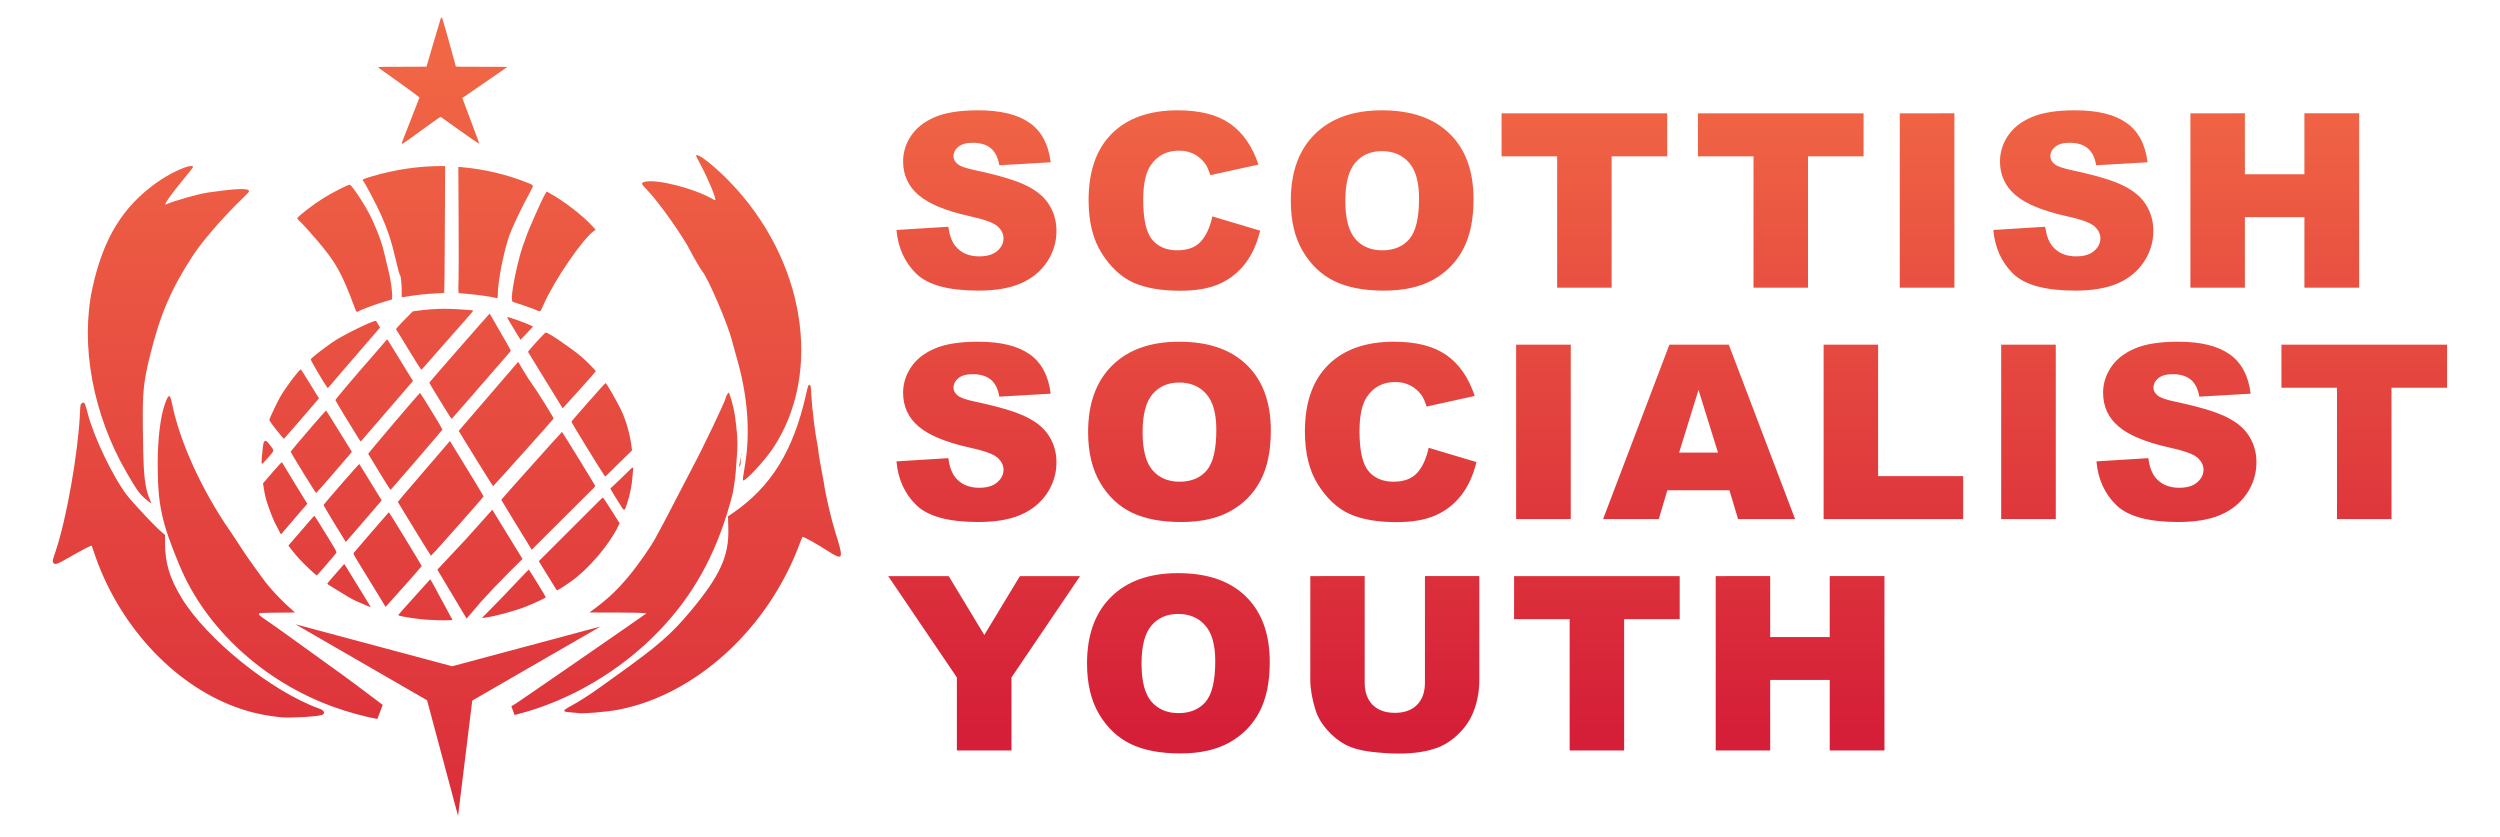 <?xml version="1.0" encoding="UTF-8" standalone="no"?> <svg xmlns:inkscape="http://www.inkscape.org/namespaces/inkscape" xmlns:sodipodi="http://sodipodi.sourceforge.net/DTD/sodipodi-0.dtd" xmlns:xlink="http://www.w3.org/1999/xlink" xmlns="http://www.w3.org/2000/svg" xmlns:svg="http://www.w3.org/2000/svg" version="1.1" id="svg10" width="260" height="87" viewBox="0 0 260 87" sodipodi:docname="website-logo-may23.svg" inkscape:version="1.1 (c68e22c387, 2021-05-23)" inkscape:export-filename="C:\Users\mlewi\Documents\SSY\Web Design\ssy-web-logo-nov22.png" inkscape:export-xdpi="150" inkscape:export-ydpi="150"><defs id="defs14"><linearGradient inkscape:collect="always" id="linearGradient890"><stop style="stop-color:#d51f38;stop-opacity:1;" offset="0" id="stop886"></stop><stop style="stop-color:#f16745;stop-opacity:1" offset="1" id="stop888"></stop></linearGradient><linearGradient inkscape:collect="always" xlink:href="#linearGradient890" id="linearGradient1652" x1="159.64" y1="71.089" x2="159.64" y2="3.568" gradientUnits="userSpaceOnUse" gradientTransform="translate(15.319,40.658)"></linearGradient><linearGradient inkscape:collect="always" xlink:href="#linearGradient890" id="linearGradient2108" x1="70.474" y1="128.913" x2="70.474" y2="27.973" gradientUnits="userSpaceOnUse"></linearGradient><linearGradient inkscape:collect="always" xlink:href="#linearGradient890" id="linearGradient881" gradientUnits="userSpaceOnUse" x1="70.474" y1="128.913" x2="70.474" y2="27.973"></linearGradient><linearGradient inkscape:collect="always" xlink:href="#linearGradient890" id="linearGradient883" gradientUnits="userSpaceOnUse" x1="70.474" y1="128.913" x2="70.474" y2="27.973"></linearGradient><linearGradient inkscape:collect="always" xlink:href="#linearGradient890" id="linearGradient885" gradientUnits="userSpaceOnUse" x1="70.474" y1="128.913" x2="70.474" y2="27.973"></linearGradient><linearGradient inkscape:collect="always" xlink:href="#linearGradient890" id="linearGradient887" gradientUnits="userSpaceOnUse" x1="70.474" y1="128.913" x2="70.474" y2="27.973"></linearGradient><linearGradient inkscape:collect="always" xlink:href="#linearGradient890" id="linearGradient889" gradientUnits="userSpaceOnUse" x1="70.474" y1="128.913" x2="70.474" y2="27.973"></linearGradient><linearGradient inkscape:collect="always" xlink:href="#linearGradient890" id="linearGradient891" gradientUnits="userSpaceOnUse" x1="70.474" y1="128.913" x2="70.474" y2="27.973"></linearGradient><linearGradient inkscape:collect="always" xlink:href="#linearGradient890" id="linearGradient893" gradientUnits="userSpaceOnUse" x1="70.474" y1="128.913" x2="70.474" y2="27.973"></linearGradient><linearGradient inkscape:collect="always" xlink:href="#linearGradient890" id="linearGradient895" gradientUnits="userSpaceOnUse" x1="70.474" y1="128.913" x2="70.474" y2="27.973"></linearGradient><linearGradient inkscape:collect="always" xlink:href="#linearGradient890" id="linearGradient897" gradientUnits="userSpaceOnUse" x1="70.474" y1="128.913" x2="70.474" y2="27.973"></linearGradient><linearGradient inkscape:collect="always" xlink:href="#linearGradient890" id="linearGradient899" gradientUnits="userSpaceOnUse" x1="70.474" y1="128.913" x2="70.474" y2="27.973"></linearGradient><linearGradient inkscape:collect="always" xlink:href="#linearGradient890" id="linearGradient901" gradientUnits="userSpaceOnUse" x1="70.474" y1="128.913" x2="70.474" y2="27.973"></linearGradient><linearGradient inkscape:collect="always" xlink:href="#linearGradient890" id="linearGradient1010" x1="319.847" y1="837.06" x2="319.847" y2="117.401" gradientUnits="userSpaceOnUse"></linearGradient><linearGradient inkscape:collect="always" xlink:href="#linearGradient890" id="linearGradient1111" gradientUnits="userSpaceOnUse" x1="319.847" y1="837.06" x2="319.847" y2="117.401"></linearGradient><linearGradient inkscape:collect="always" xlink:href="#linearGradient890" id="linearGradient1113" gradientUnits="userSpaceOnUse" x1="319.847" y1="837.06" x2="319.847" y2="117.401"></linearGradient><linearGradient inkscape:collect="always" xlink:href="#linearGradient890" id="linearGradient1115" gradientUnits="userSpaceOnUse" x1="319.847" y1="837.06" x2="319.847" y2="117.401"></linearGradient><linearGradient inkscape:collect="always" xlink:href="#linearGradient890" id="linearGradient1117" gradientUnits="userSpaceOnUse" x1="319.847" y1="837.06" x2="319.847" y2="117.401"></linearGradient></defs><g inkscape:groupmode="layer" id="layer2" inkscape:label="Background" transform="translate(-19.128,-35.945)"></g><g inkscape:groupmode="layer" inkscape:label="Image" id="g18" transform="translate(-19.128,-35.945)"><g id="g1245" transform="translate(197.189,-399.246)"></g></g><g inkscape:groupmode="layer" id="layer1" inkscape:label="Txt" transform="translate(-19.128,-35.945)"><path id="path857" style="font-style:normal;font-variant:normal;font-weight:900;font-stretch:normal;font-size:25.475px;line-height:0.95;font-family:Arial;-inkscape-font-specification:'Arial, Heavy';font-variant-ligatures:normal;font-variant-caps:normal;font-variant-numeric:normal;font-variant-east-asian:normal;text-align:start;letter-spacing:1.146px;word-spacing:0px;text-anchor:start;fill:url(#linearGradient1652);fill-opacity:1;stroke:none;stroke-width:1.061" d="m 120.843,47.418 c -1.91,0 -3.415,0.24 -4.516,0.719 -1.093,0.47 -1.914,1.12 -2.465,1.953 -0.542,0.825 -0.812,1.703 -0.812,2.635 0,1.418 0.534,2.585 1.602,3.5 1.059,0.915 2.831,1.649 5.316,2.201 1.518,0.33 2.485,0.682 2.902,1.053 0.417,0.371 0.625,0.792 0.625,1.262 0,0.495 -0.22,0.931 -0.662,1.311 -0.434,0.371 -1.056,0.557 -1.865,0.557 -1.084,0 -1.918,-0.368 -2.502,-1.102 -0.359,-0.454 -0.596,-1.113 -0.713,-1.979 l -5.391,0.334 c 0.158,1.831 0.838,3.34 2.039,4.527 1.201,1.187 3.359,1.781 6.479,1.781 1.776,0 3.248,-0.251 4.416,-0.754 1.168,-0.511 2.078,-1.259 2.729,-2.24 0.65,-0.981 0.975,-2.052 0.975,-3.215 0,-0.99 -0.246,-1.884 -0.738,-2.684 -0.484,-0.8 -1.262,-1.468 -2.338,-2.004 -1.067,-0.544 -2.839,-1.082 -5.316,-1.609 -1.001,-0.206 -1.635,-0.429 -1.902,-0.668 -0.275,-0.231 -0.412,-0.491 -0.412,-0.779 0,-0.396 0.166,-0.73 0.5,-1.002 0.334,-0.28 0.829,-0.42 1.488,-0.42 0.801,0 1.427,0.186 1.877,0.557 0.459,0.371 0.759,0.965 0.9,1.781 l 5.342,-0.309 c -0.234,-1.88 -0.967,-3.25 -2.201,-4.107 -1.226,-0.866 -3.012,-1.299 -5.355,-1.299 z m 20.768,0 c -2.952,0 -5.236,0.808 -6.854,2.424 -1.61,1.608 -2.416,3.915 -2.416,6.916 0,2.251 0.46,4.098 1.377,5.541 0.917,1.443 2.006,2.452 3.266,3.029 1.268,0.569 2.897,0.854 4.891,0.854 1.643,0 2.994,-0.235 4.053,-0.705 1.067,-0.47 1.961,-1.166 2.678,-2.09 0.717,-0.924 1.243,-2.074 1.576,-3.451 l -4.967,-1.484 c -0.25,1.146 -0.654,2.021 -1.213,2.623 -0.55,0.602 -1.369,0.902 -2.453,0.902 -1.118,0 -1.984,-0.371 -2.602,-1.113 -0.617,-0.75 -0.926,-2.131 -0.926,-4.143 0,-1.624 0.258,-2.818 0.775,-3.576 0.684,-1.022 1.669,-1.533 2.953,-1.533 0.567,0 1.08,0.115 1.539,0.346 0.459,0.231 0.845,0.561 1.162,0.99 0.192,0.256 0.376,0.66 0.551,1.213 l 5.004,-1.102 c -0.642,-1.913 -1.625,-3.33 -2.951,-4.254 -1.318,-0.924 -3.133,-1.387 -5.443,-1.387 z m 21.232,0 c -2.977,0 -5.301,0.825 -6.969,2.475 -1.668,1.649 -2.502,3.954 -2.502,6.914 0,2.119 0.421,3.883 1.264,5.293 0.842,1.41 1.94,2.442 3.291,3.094 1.359,0.651 3.072,0.977 5.141,0.977 2.035,0 3.732,-0.375 5.092,-1.125 1.368,-0.759 2.41,-1.816 3.127,-3.168 0.726,-1.361 1.088,-3.1 1.088,-5.219 0,-2.919 -0.825,-5.187 -2.477,-6.803 -1.651,-1.624 -4.002,-2.438 -7.055,-2.438 z m 72.076,0 c -1.91,0 -3.415,0.24 -4.516,0.719 -1.093,0.47 -1.914,1.12 -2.465,1.953 -0.542,0.825 -0.812,1.703 -0.812,2.635 0,1.418 0.534,2.585 1.602,3.5 1.059,0.915 2.831,1.649 5.316,2.201 1.518,0.33 2.485,0.682 2.902,1.053 0.417,0.371 0.625,0.792 0.625,1.262 0,0.495 -0.222,0.931 -0.664,1.311 -0.434,0.371 -1.054,0.557 -1.863,0.557 -1.084,0 -1.918,-0.368 -2.502,-1.102 -0.359,-0.454 -0.596,-1.113 -0.713,-1.979 l -5.393,0.334 c 0.158,1.831 0.838,3.34 2.039,4.527 1.201,1.187 3.361,1.781 6.48,1.781 1.776,0 3.248,-0.251 4.416,-0.754 1.168,-0.511 2.076,-1.259 2.727,-2.24 0.65,-0.981 0.977,-2.052 0.977,-3.215 0,-0.99 -0.246,-1.884 -0.738,-2.684 -0.484,-0.8 -1.264,-1.468 -2.34,-2.004 -1.067,-0.544 -2.839,-1.082 -5.316,-1.609 -1.001,-0.206 -1.634,-0.429 -1.9,-0.668 -0.275,-0.231 -0.414,-0.491 -0.414,-0.779 -1e-5,-0.396 0.168,-0.73 0.502,-1.002 0.334,-0.28 0.829,-0.42 1.488,-0.42 0.801,0 1.425,0.186 1.875,0.557 0.459,0.371 0.761,0.965 0.902,1.781 l 5.342,-0.309 c -0.234,-1.88 -0.969,-3.25 -2.203,-4.107 -1.226,-0.866 -3.01,-1.299 -5.354,-1.299 z m -59.627,0.311 v 4.477 h 5.779 v 13.656 h 5.666 v -13.656 h 5.779 v -4.477 z m 20.422,0 v 4.477 h 5.779 v 13.656 h 5.668 v -13.656 h 5.779 v -4.477 z m 20.99,0 v 18.133 h 5.68 V 47.728 Z m 30.225,0 v 18.133 h 5.666 v -7.336 h 6.191 v 7.336 h 5.693 V 47.728 h -5.693 v 6.344 h -6.191 v -6.344 z m -84.1,3.932 c 1.193,0 2.136,0.396 2.828,1.188 0.701,0.783 1.051,2.029 1.051,3.736 0,2.028 -0.335,3.433 -1.002,4.217 -0.667,0.783 -1.609,1.176 -2.826,1.176 -1.184,0 -2.122,-0.399 -2.814,-1.199 -0.684,-0.8 -1.025,-2.115 -1.025,-3.945 0,-1.847 0.345,-3.171 1.037,-3.971 0.692,-0.8 1.609,-1.201 2.752,-1.201 z M 120.843,71.482 c -1.91,0 -3.415,0.24 -4.516,0.719 -1.093,0.47 -1.914,1.12 -2.465,1.953 -0.542,0.825 -0.812,1.703 -0.812,2.635 0,1.418 0.534,2.585 1.602,3.5 1.059,0.915 2.831,1.651 5.316,2.203 1.518,0.33 2.485,0.68 2.902,1.051 0.417,0.371 0.625,0.792 0.625,1.262 0,0.495 -0.22,0.931 -0.662,1.311 -0.434,0.371 -1.056,0.557 -1.865,0.557 -1.084,0 -1.918,-0.366 -2.502,-1.1 -0.359,-0.454 -0.596,-1.115 -0.713,-1.98 l -5.391,0.334 c 0.158,1.831 0.838,3.34 2.039,4.527 1.201,1.187 3.359,1.781 6.479,1.781 1.776,0 3.248,-0.251 4.416,-0.754 1.168,-0.511 2.078,-1.259 2.729,-2.24 0.65,-0.981 0.975,-2.052 0.975,-3.215 0,-0.99 -0.246,-1.884 -0.738,-2.684 -0.484,-0.8 -1.262,-1.468 -2.338,-2.004 -1.067,-0.544 -2.839,-1.08 -5.316,-1.607 -1.001,-0.206 -1.635,-0.429 -1.902,-0.668 -0.275,-0.231 -0.412,-0.491 -0.412,-0.779 0,-0.396 0.166,-0.73 0.5,-1.002 0.334,-0.28 0.829,-0.422 1.488,-0.422 0.801,0 1.427,0.186 1.877,0.557 0.459,0.371 0.759,0.965 0.9,1.781 l 5.342,-0.309 c -0.234,-1.88 -0.967,-3.25 -2.201,-4.107 -1.226,-0.866 -3.012,-1.299 -5.355,-1.299 z m 20.918,0 c -2.977,0 -5.299,0.825 -6.967,2.475 -1.668,1.649 -2.502,3.954 -2.502,6.914 0,2.119 0.421,3.885 1.264,5.295 0.842,1.41 1.938,2.44 3.289,3.092 1.359,0.651 3.074,0.977 5.143,0.977 2.035,0 3.73,-0.375 5.09,-1.125 1.368,-0.759 2.412,-1.814 3.129,-3.166 0.726,-1.361 1.088,-3.102 1.088,-5.221 0,-2.919 -0.825,-5.187 -2.477,-6.803 -1.651,-1.624 -4.004,-2.438 -7.057,-2.438 z m 22.346,0 c -2.952,0 -5.238,0.81 -6.855,2.426 -1.61,1.608 -2.414,3.913 -2.414,6.914 0,2.251 0.458,4.098 1.375,5.541 0.917,1.443 2.006,2.452 3.266,3.029 1.268,0.569 2.897,0.854 4.891,0.854 1.643,0 2.994,-0.235 4.053,-0.705 1.067,-0.47 1.961,-1.166 2.678,-2.09 0.717,-0.924 1.243,-2.074 1.576,-3.451 l -4.967,-1.484 c -0.25,1.146 -0.654,2.021 -1.213,2.623 -0.55,0.602 -1.367,0.902 -2.451,0.902 -1.118,1e-6 -1.986,-0.371 -2.604,-1.113 -0.617,-0.75 -0.926,-2.131 -0.926,-4.143 0,-1.624 0.26,-2.816 0.777,-3.574 0.684,-1.022 1.667,-1.535 2.951,-1.535 0.567,0 1.08,0.117 1.539,0.348 0.459,0.231 0.847,0.559 1.164,0.988 0.192,0.256 0.374,0.66 0.549,1.213 l 5.004,-1.102 c -0.642,-1.913 -1.625,-3.33 -2.951,-4.254 -1.318,-0.924 -3.131,-1.387 -5.441,-1.387 z m 81.535,0 c -1.91,0 -3.415,0.24 -4.516,0.719 -1.093,0.47 -1.914,1.12 -2.465,1.953 -0.542,0.825 -0.812,1.703 -0.812,2.635 0,1.418 0.532,2.585 1.6,3.5 1.059,0.915 2.831,1.651 5.316,2.203 1.518,0.33 2.485,0.68 2.902,1.051 0.417,0.371 0.627,0.792 0.627,1.262 0,0.495 -0.222,0.931 -0.664,1.311 -0.434,0.371 -1.054,0.557 -1.863,0.557 -1.084,0 -1.918,-0.366 -2.502,-1.1 -0.359,-0.454 -0.596,-1.115 -0.713,-1.98 l -5.393,0.334 c 0.158,1.831 0.838,3.34 2.039,4.527 1.201,1.187 3.361,1.781 6.48,1.781 1.776,0 3.248,-0.251 4.416,-0.754 1.168,-0.511 2.076,-1.259 2.727,-2.24 0.651,-0.981 0.977,-2.052 0.977,-3.215 0,-0.99 -0.246,-1.884 -0.738,-2.684 -0.484,-0.8 -1.264,-1.468 -2.34,-2.004 -1.067,-0.544 -2.839,-1.08 -5.316,-1.607 -1.001,-0.206 -1.634,-0.429 -1.9,-0.668 -0.275,-0.231 -0.414,-0.491 -0.414,-0.779 0,-0.396 0.166,-0.73 0.5,-1.002 0.334,-0.28 0.831,-0.422 1.49,-0.422 0.801,0 1.425,0.186 1.875,0.557 0.459,0.371 0.761,0.965 0.902,1.781 l 5.34,-0.309 c -0.234,-1.88 -0.967,-3.25 -2.201,-4.107 -1.226,-0.866 -3.01,-1.299 -5.354,-1.299 z m -68.836,0.311 v 18.133 h 5.68 V 71.793 Z m 15.939,0 -6.895,18.133 h 5.793 l 0.889,-2.994 h 6.455 l 0.9,2.994 h 5.93 l -6.893,-18.133 z m 16.039,0 v 18.133 h 14.512 v -4.465 h -8.846 V 71.793 Z m 18.467,0 v 18.133 h 5.678 V 71.793 Z m 29.146,0 v 4.477 h 5.779 v 13.656 h 5.668 v -13.656 h 5.779 v -4.477 z m -114.648,3.934 c 1.193,0 2.134,0.396 2.826,1.188 0.701,0.783 1.051,2.027 1.051,3.734 0,2.028 -0.333,3.435 -1,4.219 -0.667,0.783 -1.609,1.174 -2.826,1.174 -1.184,0 -2.124,-0.399 -2.816,-1.199 -0.684,-0.8 -1.025,-2.115 -1.025,-3.945 0,-1.847 0.347,-3.171 1.039,-3.971 0.692,-0.8 1.609,-1.199 2.752,-1.199 z m 54.023,0.766 2.025,6.52 h -4.041 z m -54.123,19.057 c -2.977,0 -5.301,0.823 -6.969,2.473 -1.668,1.649 -2.502,3.954 -2.502,6.914 -1e-5,2.119 0.421,3.885 1.264,5.295 0.842,1.41 1.94,2.44 3.291,3.092 1.359,0.651 3.072,0.977 5.141,0.977 2.035,0 3.732,-0.375 5.092,-1.125 1.368,-0.759 2.41,-1.814 3.127,-3.166 0.726,-1.361 1.088,-3.102 1.088,-5.221 0,-2.919 -0.825,-5.187 -2.477,-6.803 -1.651,-1.624 -4.002,-2.436 -7.055,-2.436 z m -30.15,0.309 7.143,10.539 v 7.594 h 5.68 v -7.594 l 7.131,-10.539 h -6.256 l -3.703,6.123 -3.703,-6.123 z m 43.9,0 v 10.811 c 0,0.891 0.175,1.912 0.525,3.066 0.217,0.717 0.617,1.416 1.201,2.092 0.592,0.676 1.242,1.199 1.951,1.57 0.709,0.363 1.588,0.607 2.639,0.73 1.059,0.124 2.035,0.186 2.928,0.186 1.543,0 2.864,-0.203 3.965,-0.607 0.792,-0.289 1.548,-0.787 2.266,-1.496 0.726,-0.717 1.254,-1.55 1.588,-2.498 0.342,-0.957 0.514,-1.971 0.514,-3.043 V 95.857 h -5.654 v 11.07 c 0,1.006 -0.279,1.785 -0.838,2.338 -0.55,0.544 -1.315,0.816 -2.291,0.816 -0.984,0 -1.754,-0.278 -2.312,-0.83 -0.55,-0.561 -0.826,-1.335 -0.826,-2.324 V 95.857 Z m 21.193,0 v 4.477 h 5.779 v 13.656 h 5.666 v -13.656 h 5.779 v -4.477 z m 20.969,0 v 18.133 h 5.666 v -7.334 h 6.191 v 7.334 h 5.693 V 95.857 h -5.693 v 6.346 h -6.191 v -6.346 z m -55.926,3.934 c 1.193,0 2.136,0.396 2.828,1.188 0.701,0.783 1.051,2.027 1.051,3.734 0,2.029 -0.335,3.435 -1.002,4.219 -0.667,0.783 -1.609,1.174 -2.826,1.174 -1.184,0 -2.122,-0.399 -2.814,-1.199 -0.684,-0.8 -1.025,-2.115 -1.025,-3.945 0,-1.847 0.345,-3.171 1.037,-3.971 0.692,-0.8 1.609,-1.199 2.752,-1.199 z"></path><g id="layer4-4" inkscape:label="Thistle head" style="font-style:normal;font-weight:normal;font-size:25.475px;line-height:0;font-family:sans-serif;text-align:end;letter-spacing:0px;word-spacing:0px;text-anchor:end;display:inline;fill:#a02c2c;fill-opacity:1;stroke:none;stroke-width:1.061" transform="matrix(3.78,0,0,3.78,569.795,-671.148)"></g><g id="layer9" inkscape:label="People background" transform="matrix(3.78,0,0,3.78,569.795,-671.148)" style="font-style:normal;font-weight:normal;font-size:25.475px;line-height:0;font-family:sans-serif;text-align:end;letter-spacing:0px;word-spacing:0px;text-anchor:end;fill:#a02c2c;fill-opacity:1;stroke:none;stroke-width:1.061"></g><g id="layer2-1" inkscape:label="Thistle leaves" transform="matrix(3.78,0,0,3.78,569.795,-671.148)" style="font-style:normal;font-weight:normal;font-size:25.475px;line-height:0;font-family:sans-serif;text-align:end;letter-spacing:0px;word-spacing:0px;text-anchor:end;fill:#a02c2c;fill-opacity:1;stroke:none;stroke-width:1.061"></g><g id="layer6" inkscape:label="People" style="font-style:normal;font-weight:normal;font-size:25.475px;line-height:0;font-family:sans-serif;text-align:end;letter-spacing:0px;word-spacing:0px;text-anchor:end;display:inline;fill:#a02c2c;fill-opacity:1;stroke:none;stroke-width:1.061" transform="matrix(3.78,0,0,3.78,569.795,-671.148)"></g><g id="layer3-8" inkscape:label="Thistle crest" transform="matrix(3.78,0,0,3.78,569.795,-671.148)" style="font-style:normal;font-weight:normal;font-size:25.475px;line-height:0;font-family:sans-serif;text-align:end;letter-spacing:0px;word-spacing:0px;text-anchor:end;fill:#a02c2c;fill-opacity:1;stroke:none;stroke-width:1.061"></g><g id="layer5" inkscape:label="Thistle" style="font-style:normal;font-weight:normal;font-size:25.475px;line-height:0;font-family:sans-serif;text-align:end;letter-spacing:0px;word-spacing:0px;text-anchor:end;display:inline;fill:url(#linearGradient2108);fill-opacity:1;stroke:none;stroke-width:1.061" transform="matrix(0.645,0,0,0.645,14.605,-65.948)"><path id="path24-0" style="fill:url(#linearGradient881);fill-opacity:1;stroke:none;stroke-width:3.916;stroke-linecap:butt;stroke-miterlimit:4;stroke-dasharray:none;stroke-opacity:1;paint-order:markers stroke fill" d="m 78.255,48.68 c -1.764,0.005 -3.605,0.129 -5.659,0.38 l -0.757,0.092 -0.513,0.474 c -0.282,0.261 -0.85,0.777 -1.262,1.147 -0.412,0.37 -0.947,0.883 -1.189,1.141 l -0.44,0.468 1.155,1.696 c 0.635,0.932 1.42,2.095 1.744,2.584 0.324,0.489 0.947,1.399 1.385,2.023 0.438,0.624 0.82,1.135 0.848,1.135 0.054,0 0.233,-0.183 4.706,-4.798 1.503,-1.55 3.431,-3.527 4.287,-4.394 0.855,-0.867 1.534,-1.597 1.507,-1.624 -0.07,-0.07 -1.757,-0.19 -4.069,-0.289 -0.575,-0.025 -1.155,-0.037 -1.743,-0.035 z m 9.106,0.895 C 87.246,49.627 75.214,62.065 75.179,62.167 c -0.014,0.04 0.474,0.806 1.085,1.703 0.61,0.896 1.619,2.38 2.242,3.296 0.623,0.916 1.16,1.655 1.194,1.641 0.034,-0.014 1.635,-1.672 3.558,-3.686 1.923,-2.013 4.599,-4.797 5.946,-6.185 1.347,-1.388 2.45,-2.549 2.45,-2.578 1.85e-4,-0.089 -1.039,-1.76 -2.488,-3.999 -0.753,-1.165 -1.458,-2.272 -1.566,-2.461 -0.108,-0.189 -0.216,-0.334 -0.241,-0.322 z m 3.53,0.651 0.231,0.4 c 0.127,0.22 0.739,1.148 1.36,2.062 l 1.129,1.662 1.063,-1.001 c 0.585,-0.551 1.154,-1.1 1.266,-1.22 L 96.142,51.912 95.813,51.774 c -1.317,-0.553 -4.352,-1.548 -4.723,-1.548 z m -26.512,0.661 c -0.596,-0.084 -6.698,2.616 -8.739,3.886 -1.831,1.139 -4.149,2.771 -4.437,3.123 -0.086,0.106 2.631,4.296 3.365,5.189 0.072,0.088 0.146,0.053 0.359,-0.168 0.147,-0.153 1.469,-1.547 2.937,-3.097 2.414,-2.55 3.393,-3.576 6.418,-6.732 l 0.942,-0.983 -0.387,-0.581 c -0.212,-0.32 -0.401,-0.598 -0.418,-0.619 -0.007,-0.009 -0.021,-0.014 -0.04,-0.017 z m 34.36,2.13 c -0.019,-0.002 -0.035,-0.002 -0.047,0.001 -0.215,0.052 -3.611,3.417 -3.564,3.532 0.025,0.062 1.055,1.59 2.29,3.395 1.234,1.805 2.801,4.103 3.48,5.107 l 1.235,1.825 3.345,-3.342 c 1.84,-1.838 3.345,-3.386 3.345,-3.439 0,-0.147 -2.125,-2.081 -2.994,-2.726 -2.374,-1.761 -6.488,-4.28 -7.089,-4.352 z m -32.077,1.247 c -0.033,0 -0.451,0.426 -0.93,0.947 -0.479,0.521 -1.555,1.648 -2.391,2.504 -3.043,3.117 -7.154,7.515 -7.149,7.648 0.005,0.111 3.29,5.02 4.724,7.057 0.203,0.289 0.382,0.526 0.397,0.526 0.025,0 8.872,-9.272 10.043,-10.526 l 0.518,-0.554 -1.059,-1.549 C 70.233,59.465 69.074,57.754 68.239,56.516 67.404,55.278 66.694,54.265 66.661,54.265 Z m 26.482,4.11 -0.438,0.449 c -0.241,0.247 -2.74,2.872 -5.554,5.834 -2.813,2.962 -5.323,5.6 -5.576,5.862 l -0.461,0.476 3.44,5.059 c 1.892,2.782 3.478,5.048 3.524,5.036 0.096,-0.026 12.188,-12.241 12.228,-12.353 0.045,-0.125 -3.545,-5.323 -4.265,-6.175 -0.377,-0.445 -1.183,-1.57 -1.792,-2.499 z m -43.937,1.392 c -0.36,0.048 -2.772,2.92 -4.068,4.861 -0.568,0.851 -2.289,4.126 -2.289,4.357 0,0.173 0.842,1.203 2.258,2.763 0.347,0.382 0.655,0.695 0.685,0.695 0.045,0 4.207,-4.34 6.513,-6.791 l 0.57,-0.606 -1.778,-2.611 c -0.978,-1.436 -1.816,-2.635 -1.863,-2.663 -0.007,-0.004 -0.016,-0.006 -0.028,-0.004 z m 61.584,2.493 c -0.119,0 -6.892,6.938 -6.892,7.06 0,0.074 1.514,2.36 3.364,5.079 1.85,2.719 3.399,4.943 3.443,4.943 0.044,0 0.311,-0.218 0.594,-0.484 0.283,-0.266 0.908,-0.825 1.389,-1.241 1.341,-1.161 2.436,-2.125 2.969,-2.616 l 0.483,-0.445 -0.05,-0.405 c -0.297,-2.42 -1.159,-5.17 -2.235,-7.137 -1.039,-1.899 -2.881,-4.755 -3.066,-4.755 z M 73.305,64.051 c -0.221,0.085 -10.517,11.035 -10.476,11.142 0.027,0.072 1.039,1.583 2.247,3.359 1.209,1.776 2.222,3.23 2.251,3.23 0.063,0 10.473,-10.922 10.513,-11.031 0.032,-0.087 -4.464,-6.728 -4.536,-6.7 z m -18.999,3.216 c -0.102,0 -7.165,7.427 -7.165,7.534 0,0.052 1.145,1.777 2.544,3.833 1.399,2.056 2.582,3.727 2.63,3.711 0.09,-0.029 6.164,-6.347 6.821,-7.096 l 0.38,-0.433 -2.572,-3.775 c -1.415,-2.076 -2.601,-3.775 -2.637,-3.775 z m 47.69,3.914 c -0.073,-0.001 -12.275,12.334 -12.275,12.409 0,0.033 0.997,1.524 2.215,3.313 1.218,1.789 2.603,3.828 3.078,4.532 l 0.864,1.278 5.863,-5.284 c 3.224,-2.907 6.115,-5.508 6.425,-5.781 0.309,-0.273 0.555,-0.54 0.547,-0.594 -0.021,-0.13 -6.648,-9.871 -6.716,-9.872 z m -59.938,1.628 c -0.269,-0.015 -0.41,0.361 -0.519,1.121 -0.177,1.243 -0.298,2.733 -0.243,2.985 0.047,0.213 0.105,0.167 1.222,-0.961 1.314,-1.328 1.305,-1.307 0.825,-1.926 -0.619,-0.8 -1.017,-1.204 -1.286,-1.219 z m 37.28,0.028 -0.462,0.497 c -0.254,0.273 -2.623,2.765 -5.264,5.537 -2.641,2.772 -4.802,5.065 -4.802,5.095 0,0.03 1.496,2.258 3.324,4.95 1.828,2.692 3.349,4.896 3.38,4.897 0.043,0.002 1.367,-1.325 2.951,-2.926 0.487,-1.63 0.848,-2.825 0.882,-2.9 0.241,-0.522 0.372,-0.534 0.693,-0.066 0.026,0.037 0.153,0.447 0.33,1.035 2.814,-2.866 5.773,-5.917 5.77,-5.988 -0.003,-0.079 -1.534,-2.391 -3.403,-5.138 z m -34.003,3.897 c -0.084,0 -2.187,2.145 -3.522,3.592 l -0.247,0.268 0.139,0.784 c 0.268,1.512 0.446,2.143 1.013,3.603 0.602,1.547 1.089,2.582 1.643,3.487 0.183,0.298 0.429,0.734 0.548,0.968 0.255,0.503 0.296,0.513 0.606,0.142 0.131,-0.156 1.31,-1.405 2.621,-2.775 l 2.383,-2.491 -2.488,-3.654 c -1.368,-2.01 -2.511,-3.715 -2.539,-3.789 -0.028,-0.074 -0.099,-0.134 -0.157,-0.134 z m 15.694,0.311 c -0.06,-0.065 -7.129,7.276 -7.215,7.491 -0.022,0.056 0.976,1.598 2.218,3.428 l 2.259,3.326 0.519,-0.525 c 0.286,-0.288 1.921,-1.998 3.634,-3.799 L 65.558,83.69 64.861,82.673 c -0.383,-0.559 -1.389,-2.039 -2.234,-3.289 -0.845,-1.25 -1.565,-2.303 -1.599,-2.34 z m 55.252,0.634 c -0.097,0.01 -0.281,0.158 -0.599,0.45 -0.837,0.766 -3.32,2.925 -3.624,3.15 -0.156,0.116 -0.286,0.24 -0.287,0.277 -0.002,0.064 1.717,2.591 2.372,3.488 0.439,0.6 0.55,0.519 0.99,-0.719 0.662,-1.865 0.992,-3.384 1.136,-5.234 0.027,-0.347 0.068,-0.811 0.091,-1.031 0.028,-0.262 0.018,-0.391 -0.079,-0.381 z m -6.015,5.493 c -0.052,0 -0.427,0.306 -0.832,0.68 -0.405,0.374 -3.085,2.794 -5.955,5.378 -2.869,2.584 -5.432,4.895 -5.694,5.136 l -0.477,0.439 1.758,2.587 c 0.967,1.423 1.799,2.637 1.85,2.698 0.101,0.122 0.961,-0.346 2.9,-1.579 3.468,-2.205 7.658,-6.63 9.505,-10.038 l 0.319,-0.589 -1.64,-2.356 c -0.902,-1.296 -1.682,-2.356 -1.735,-2.356 z m -22.354,2.227 -5.362,5.408 c -0.494,0.498 -0.813,0.825 -1.268,1.285 0.876,3.055 2.064,7.284 3.176,11.304 0.328,-0.329 0.649,-0.651 1.14,-1.147 1.581,-1.599 3.689,-3.604 5.491,-5.225 l 2.925,-2.63 -1.016,-1.487 c -0.559,-0.818 -1.932,-2.842 -3.051,-4.497 z m -20.92,0.466 c -0.033,0 -6.789,7.076 -7.079,7.414 -0.141,0.164 -0.089,0.253 1.74,2.942 1.037,1.525 2.517,3.71 3.288,4.856 l 1.401,2.084 3.632,-3.672 c 1.998,-2.019 3.643,-3.72 3.657,-3.779 0.028,-0.115 -6.535,-9.844 -6.64,-9.844 z m -15.044,0.631 c -0.032,0 -0.657,0.634 -1.389,1.409 -0.732,0.775 -1.697,1.788 -2.145,2.251 -0.448,0.463 -1.018,1.057 -1.267,1.32 l -0.453,0.479 0.623,0.735 c 0.988,1.165 2.198,2.345 3.682,3.595 0.757,0.637 1.404,1.147 1.438,1.133 0.106,-0.044 3.829,-3.945 3.948,-4.137 0.105,-0.17 -0.044,-0.413 -2.133,-3.484 -1.235,-1.816 -2.272,-3.302 -2.304,-3.302 z m 6.071,8.837 c -0.019,-0.023 -0.247,0.185 -0.507,0.463 -0.26,0.277 -1.034,1.077 -1.719,1.777 -0.685,0.7 -1.246,1.307 -1.246,1.35 0,0.067 0.969,0.617 4.039,2.292 0.986,0.538 1.702,0.858 3.029,1.355 0.625,0.234 1.212,0.46 1.304,0.501 0.19,0.085 0.379,0.108 0.379,0.045 0,-0.034 -5.157,-7.636 -5.279,-7.783 z m 37.262,1.009 c -0.033,0 -0.759,0.672 -1.612,1.493 -2.33,2.242 -4.52,4.304 -5.928,5.583 -0.693,0.629 -1.411,1.285 -1.596,1.457 l -0.336,0.314 0.505,-0.055 c 2.039,-0.22 6.121,-1.216 8.499,-2.074 1.802,-0.65 3.913,-1.554 3.913,-1.677 0,-0.1 -3.376,-5.042 -3.444,-5.042 z m -19.922,1.777 -3.222,3.225 c -1.772,1.774 -3.227,3.256 -3.232,3.294 -0.031,0.194 2.471,0.567 5.263,0.833 0.577,-1.977 1.184,-4.054 1.865,-6.367 -0.078,-0.115 -0.2,-0.302 -0.255,-0.381 z"></path><path style="fill:url(#linearGradient883);fill-opacity:1;stroke:none;stroke-width:2.381;stroke-linecap:butt;stroke-miterlimit:4;stroke-dasharray:none;stroke-opacity:1;paint-order:markers stroke fill" d="m 62.944,47.918 c -2.048,-7.123 -2.853,-9.003 -5.769,-13.469 -0.982,-1.503 -2.167,-3.19 -2.671,-3.799 -0.179,-0.217 -0.326,-0.45 -0.326,-0.518 0,-0.31 2.315,-2.639 3.94,-3.964 1.252,-1.02 3.714,-2.657 3.994,-2.655 0.331,0.002 2.566,4.467 3.345,6.682 1.077,3.063 1.605,4.994 2.003,7.318 0.136,0.796 0.36,2.021 0.499,2.724 0.47,2.387 0.759,5.724 0.509,5.88 -0.065,0.04 -0.52,0.213 -1.011,0.384 -1.029,0.358 -3.204,1.378 -3.772,1.769 -0.523,0.36 -0.537,0.354 -0.739,-0.351 z m 27.62,0.352 c -0.347,-0.227 -1.032,-0.557 -2.511,-1.208 -0.164,-0.072 -0.508,-0.214 -0.765,-0.315 -0.584,-0.23 -0.594,-0.246 -0.594,-1.021 -0.001,-2.031 1.178,-8.848 1.907,-11.022 0.063,-0.187 0.162,-0.551 0.22,-0.809 0.254,-1.121 2.368,-7.345 2.857,-8.412 l 0.286,-0.624 0.279,0.194 c 2.258,1.57 5.322,4.639 6.792,6.803 l 0.358,0.528 -0.213,0.181 c -1.673,1.428 -6.073,9.755 -7.689,14.554 -0.478,1.419 -0.492,1.437 -0.928,1.152 z m -6.507,-2.553 c -0.44,-0.176 -2.745,-0.59 -4.06,-0.73 l -1.375,-0.146 -0.03,-0.662 c -0.017,-0.364 -0.007,-1.209 0.022,-1.877 0.029,-0.668 0.033,-5.958 0.009,-11.756 l -0.043,-10.541 0.502,0.056 c 3.319,0.37 6.683,1.389 9.764,2.957 1.211,0.616 1.178,0.548 0.758,1.577 -0.186,0.457 -0.628,1.539 -0.981,2.405 -0.763,1.87 -1.928,5.127 -2.273,6.354 -0.847,3.016 -1.788,9.13 -1.788,11.617 0,0.914 -0.018,0.941 -0.507,0.746 z M 70,45.407 c -0.005,-0.129 -0.006,-0.636 -0.004,-1.128 0.007,-1.117 -0.125,-2.792 -0.23,-2.923 -0.109,-0.136 -0.279,-0.935 -0.736,-3.46 -0.614,-3.391 -1.127,-5.403 -2.148,-8.422 -0.661,-1.954 -2.497,-6.453 -2.775,-6.801 -0.135,-0.169 0.064,-0.286 1.3,-0.77 3.378,-1.322 7.077,-2.051 10.41,-2.051 h 0.761 l -0.041,12.432 c -0.023,6.838 -0.063,12.454 -0.09,12.48 -0.027,0.027 -0.557,0.081 -1.179,0.122 -1.49,0.096 -2.935,0.287 -4.131,0.546 -1.192,0.258 -1.126,0.259 -1.137,-0.024 z" id="path103-8" sodipodi:nodetypes="csssscssscsscsccccsscsscssscscccccsssscsccccscsscscsccscc"></path><path style="fill:url(#linearGradient885);fill-opacity:1;stroke:none;stroke-width:2.487;stroke-linecap:butt;stroke-miterlimit:4;stroke-dasharray:none;stroke-opacity:1;paint-order:markers stroke fill" d="m 22.192,77.949 c -0.076,-2.36e-4 -0.16,0.047 -0.26,0.128 -0.186,0.15 -0.2,0.24 -0.263,1.605 -0.279,6.148 -2.126,16.633 -3.797,21.56 -0.453,1.336 -0.532,1.649 -0.454,1.798 0.268,0.509 0.503,0.438 2.689,-0.815 1.818,-1.042 3.356,-1.841 3.414,-1.772 0.013,0.016 0.151,0.414 0.305,0.885 3.714,11.335 12.32,20.797 22.266,24.479 2.303,0.852 4.456,1.343 7.15,1.63 h 5.29e-4 c 1.406,0.15 5.779,-0.097 6.485,-0.365 0.59,-0.224 0.392,-0.711 -0.405,-0.994 C 51.89,123.442 41.628,115.2 37.677,108.702 35.754,105.539 35.053,103.199 35.047,99.921 L 35.044,98.76 34.288,98.11 C 33.331,97.287 29.979,93.706 29.094,92.56 26.863,89.67 23.803,83.284 22.876,79.586 22.573,78.377 22.419,77.95 22.192,77.949 Z" id="path121275"></path><path style="fill:url(#linearGradient887);fill-opacity:1;stroke:none;stroke-width:2.487;stroke-linecap:butt;stroke-miterlimit:4;stroke-dasharray:none;stroke-opacity:1;paint-order:markers stroke fill" d="m 68.441,127.718 c 0.086,-0.222 0.535,-1.373 0.557,-1.43 l 0.298,-0.784 -2.638,-1.987 c -1.451,-1.093 -2.932,-2.196 -3.292,-2.452 -0.36,-0.256 -2.807,-2.02 -5.437,-3.92 -5.147,-3.719 -6.08,-4.383 -7.23,-5.154 -0.832,-0.557 -0.981,-0.729 -0.795,-0.916 0.055,-0.055 2.114,-0.09 5.574,-0.106 -2.071,-1.822 -3.999,-3.851 -5.116,-5.436 -0.199,-0.283 -0.873,-1.211 -1.497,-2.063 -0.624,-0.852 -1.482,-2.105 -1.908,-2.783 -0.426,-0.679 -1.213,-1.87 -1.751,-2.647 -4.401,-6.365 -7.875,-14.02 -9.058,-19.958 -0.314,-1.577 -0.54,-1.54 -1.152,0.187 -0.663,1.872 -1.099,5.494 -1.098,9.11 0.003,6.651 0.566,9.312 3.428,16.182 4.125,9.903 13.174,18.235 24.128,22.219 2.264,0.823 4.92,1.555 6.986,1.939 z" id="path121273"></path><path style="fill:url(#linearGradient889);fill-opacity:1;stroke:none;stroke-width:2.487;stroke-linecap:butt;stroke-miterlimit:4;stroke-dasharray:none;stroke-opacity:1;paint-order:markers stroke fill" d="m 123.682,76.375 c -0.072,0 -0.431,0.672 -0.431,0.808 0,0.375 -3.623,7.974 -5.146,10.796 -0.407,0.754 -1.549,2.95 -2.538,4.881 -0.989,1.931 -2.068,3.993 -2.398,4.582 -0.33,0.589 -0.745,1.36 -0.921,1.713 -0.603,1.204 -2.812,4.375 -4.235,6.08 -1.97,2.36 -3.409,3.703 -6.204,5.732 7.586,0.009 9.078,0.041 8.911,0.173 -0.455,0.359 -19.806,13.726 -20.385,14.081 l -0.809,0.496 0.171,0.481 c 0.026,0.073 0.254,0.688 0.329,0.893 0.221,-0.058 0.283,-0.075 0.556,-0.145 8.095,-2.096 15.98,-6.713 21.961,-12.859 5.48,-5.631 9.069,-12.034 11.395,-20.327 0.418,-1.49 0.48,-1.791 0.723,-3.511 0.12,-0.849 0.162,-1.337 0.392,-4.667 0.098,-1.416 -0.029,-3.281 -0.389,-5.717 -0.183,-1.241 -0.815,-3.489 -0.98,-3.489 z" id="path121269"></path><path style="fill:url(#linearGradient891);fill-opacity:1;stroke:none;stroke-width:2.487;stroke-linecap:butt;stroke-miterlimit:4;stroke-dasharray:none;stroke-opacity:1;paint-order:markers stroke fill" d="m 136.396,75.175 c -0.178,0 -0.204,0.073 -0.511,1.444 -1.998,8.914 -5.516,14.608 -11.582,18.743 l -0.704,0.48 0.053,1.892 c 0.121,4.351 -1.31,7.481 -5.976,13.067 -2.997,3.588 -5.121,5.432 -11.552,10.03 -1.154,0.825 -2.528,1.81 -3.053,2.189 -1.206,0.87 -3.029,2.026 -4.164,2.642 -1.443,0.783 -1.43,0.928 0.093,1.023 0.503,0.031 0.953,0.073 1,0.093 0.403,0.172 4.559,-0.17 6.39,-0.526 12.216,-2.372 23.601,-12.826 28.506,-26.178 0.203,-0.553 0.404,-1.006 0.445,-1.006 0.234,0 2.367,1.193 3.856,2.156 2.55,1.651 2.644,1.452 1.312,-2.782 -0.694,-2.206 -1.556,-5.908 -1.838,-7.896 -0.04,-0.283 -0.228,-1.304 -0.417,-2.27 -0.189,-0.966 -0.37,-2.045 -0.401,-2.398 -0.031,-0.353 -0.109,-0.893 -0.173,-1.199 -0.373,-1.799 -0.854,-5.722 -0.975,-7.934 -0.077,-1.422 -0.107,-1.571 -0.31,-1.571 z" id="path121267"></path><path style="fill:url(#linearGradient893);fill-opacity:1;stroke:none;stroke-width:2.487;stroke-linecap:butt;stroke-miterlimit:4;stroke-dasharray:none;stroke-opacity:1;paint-order:markers stroke fill" d="m 39.083,40.747 c -0.932,0.064 -3.33,1.191 -5.281,2.564 -5.383,3.787 -8.469,8.823 -10.159,16.578 -1.962,9.006 0.071,19.981 5.395,29.117 1.661,2.851 1.979,3.288 3.055,4.202 0.356,0.303 0.683,0.55 0.727,0.55 0.075,0 0.046,-0.089 -0.289,-0.873 -0.125,-0.293 -0.378,-1.167 -0.454,-1.567 -0.364,-1.926 -0.447,-3.458 -0.516,-9.42 -0.064,-5.547 0.096,-7.155 1.126,-11.334 1.592,-6.458 3.316,-10.477 6.767,-15.77 1.37,-2.102 4.728,-5.995 7.405,-8.583 1.441,-1.394 1.478,-1.438 1.353,-1.627 -0.242,-0.367 -2.408,-0.255 -6.393,0.329 -1.516,0.222 -5.18,1.258 -6.641,1.877 -0.436,0.185 0.918,-1.739 2.861,-4.065 0.804,-0.962 1.448,-1.791 1.431,-1.841 -0.036,-0.109 -0.172,-0.151 -0.388,-0.136 z" id="path121265"></path><path style="fill:url(#linearGradient895);fill-opacity:1;stroke:none;stroke-width:2.487;stroke-linecap:butt;stroke-miterlimit:4;stroke-dasharray:none;stroke-opacity:1;paint-order:markers stroke fill" d="m 118.643,39.036 c -0.162,0.006 -0.087,0.127 0.745,1.698 1.189,2.244 2.394,5.195 2.2,5.389 -0.02,0.02 -0.204,-0.06 -0.408,-0.179 -2.92,-1.7 -8.896,-3.21 -10.709,-2.707 -0.617,0.171 -0.576,0.28 0.522,1.409 1.702,1.749 5.558,7.204 6.69,9.464 0.449,0.897 1.639,2.936 1.849,3.168 0.855,0.947 4.005,8.254 4.652,10.791 0.198,0.777 0.51,1.914 0.692,2.526 1.781,5.988 2.267,11.841 1.413,17.042 -0.344,2.098 -0.391,2.448 -0.338,2.534 0.22,0.356 3.386,-3.022 4.724,-5.04 7.926,-11.957 5.016,-29.742 -6.868,-41.971 -2.116,-2.177 -4.514,-4.122 -5.083,-4.122 -0.031,0 -0.059,-0.001 -0.082,-5.29e-4 z" id="path109-0"></path><path style="fill:url(#linearGradient897);fill-opacity:1;stroke:none;stroke-width:1.323;stroke-linecap:butt;stroke-miterlimit:4;stroke-dasharray:none;stroke-opacity:1;paint-order:markers stroke fill" d="m 125.674,86.115 c 0,-0.117 0.019,-0.165 0.043,-0.106 0.024,0.059 0.024,0.154 0,0.213 -0.024,0.059 -0.043,0.011 -0.043,-0.106 z" id="path968-1"></path><path style="fill:url(#linearGradient899);fill-opacity:1;stroke:none;stroke-width:1.323;stroke-linecap:butt;stroke-miterlimit:4;stroke-dasharray:none;stroke-opacity:1;paint-order:markers stroke fill" d="m 125.368,87.817 c 0.033,-0.164 0.111,-0.566 0.174,-0.894 l 0.115,-0.596 -0.041,0.544 c -0.022,0.299 -0.041,0.627 -0.041,0.728 0,0.101 -0.06,0.258 -0.134,0.349 -0.126,0.156 -0.13,0.148 -0.074,-0.133 z" id="path966-8"></path><path style="fill:url(#linearGradient901);fill-opacity:1;stroke:none;stroke-width:3.122;stroke-linecap:square;stroke-linejoin:bevel;stroke-miterlimit:4;stroke-dasharray:none;stroke-opacity:1;paint-order:markers stroke fill" d="m 64.252,142.121 c -0.039,-0.102 -0.021,-0.311 0.04,-0.463 0.199,-0.495 6.211,-15.885 6.46,-16.538 l 0.242,-0.634 -2.14,-1.606 c -1.177,-0.884 -2.379,-1.776 -2.672,-1.982 -0.292,-0.207 -2.278,-1.633 -4.412,-3.169 -4.177,-3.007 -4.933,-3.544 -5.867,-4.167 -0.675,-0.451 -0.796,-0.589 -0.645,-0.74 0.066,-0.066 3.45,-0.1 9.261,-0.094 5.037,0.005 9.158,-0.013 9.158,-0.042 0,-0.162 5.339,-18.246 5.471,-18.532 0.195,-0.422 0.302,-0.432 0.563,-0.053 0.145,0.211 3.686,12.746 5.209,18.442 0.046,0.172 0.667,0.183 9.837,0.187 8.822,0.004 10.002,0.021 9.848,0.143 -0.369,0.29 -16.071,11.098 -16.541,11.385 l -0.656,0.401 0.138,0.389 c 0.324,0.909 5.633,15.147 5.983,16.043 0.211,0.541 0.353,1.013 0.317,1.05 -0.136,0.136 -3.291,-2.014 -9.537,-6.498 -2.777,-1.994 -5.107,-3.66 -5.178,-3.703 -0.078,-0.047 -1.52,0.93 -3.693,2.504 -1.961,1.42 -4.216,3.043 -5.011,3.608 -0.796,0.565 -1.55,1.121 -1.676,1.235 -0.292,0.265 -4.074,2.886 -4.276,2.964 -0.085,0.033 -0.182,-0.024 -0.223,-0.128 z" id="path105-38"></path></g><g id="layer4" inkscape:label="Logo" transform="matrix(0.14,0,0,0.14,18.587,24.091)" style="display:inline;fill:url(#linearGradient1010);fill-opacity:1"><path id="path105-6" style="fill:url(#linearGradient1111);fill-opacity:1;stroke:none;stroke-width:6.046;stroke-linecap:square;stroke-linejoin:bevel;stroke-miterlimit:4;stroke-dasharray:none;stroke-opacity:1;paint-order:markers stroke fill" d="m 302.444,191.198 c -0.076,-0.198 -0.042,-0.601 0.077,-0.896 0.385,-0.958 12.028,-30.764 12.511,-32.028 l 0.469,-1.227 -4.145,-3.111 c -2.28,-1.711 -4.608,-3.439 -5.174,-3.839 -0.566,-0.4 -4.411,-3.163 -8.544,-6.138 -8.089,-5.823 -9.554,-6.863 -11.362,-8.07 -1.308,-0.873 -1.542,-1.141 -1.249,-1.434 0.127,-0.127 6.681,-0.194 17.935,-0.182 9.754,0.009 17.735,-0.023 17.735,-0.082 0,-0.315 10.339,-35.336 10.596,-35.89 0.378,-0.817 0.585,-0.836 1.09,-0.103 0.281,0.409 7.138,24.684 10.089,35.715 0.089,0.332 1.292,0.355 19.051,0.363 17.086,0.009 19.371,0.041 19.071,0.277 -0.714,0.562 -31.123,21.493 -32.034,22.049 l -1.271,0.776 0.268,0.753 c 0.627,1.761 10.91,29.334 11.586,31.069 0.408,1.047 0.684,1.962 0.613,2.033 -0.263,0.264 -6.374,-3.9 -18.47,-12.584 -5.379,-3.862 -9.891,-7.089 -10.027,-7.172 -0.151,-0.091 -2.943,1.801 -7.151,4.848 -3.797,2.749 -8.164,5.894 -9.705,6.988 -1.541,1.094 -3.002,2.171 -3.246,2.393 -0.565,0.513 -7.89,5.59 -8.281,5.74 -0.165,0.065 -0.353,-0.043 -0.431,-0.248 z m 250.582,239.124 c 0.155,-0.774 0.525,-2.673 0.823,-4.221 l 0.542,-2.814 -0.191,2.572 c -0.105,1.414 -0.192,2.963 -0.192,3.441 0,0.478 -0.284,1.22 -0.632,1.65 -0.596,0.735 -0.616,0.699 -0.35,-0.626 z m 1.448,-8.04 c 0,-0.553 0.091,-0.779 0.202,-0.503 0.111,0.276 0.111,0.729 0,1.005 -0.111,0.276 -0.202,0.05 -0.202,-0.503 z M 521.265,199.926 c -0.765,0.029 -0.411,0.598 3.52,8.018 5.616,10.6 11.305,24.537 10.39,25.452 -0.096,0.096 -0.963,-0.284 -1.926,-0.844 -13.791,-8.029 -42.016,-15.163 -50.579,-12.784 -2.912,0.809 -2.722,1.321 2.468,6.653 8.038,8.26 26.253,34.027 31.598,44.697 2.122,4.237 7.741,13.865 8.733,14.964 4.037,4.474 18.916,38.984 21.974,50.965 0.937,3.671 2.408,9.038 3.268,11.93 8.413,28.28 10.705,55.926 6.675,80.49 -1.626,9.909 -1.845,11.564 -1.596,11.967 1.039,1.682 15.992,-14.272 22.311,-23.804 37.434,-56.473 23.689,-140.472 -32.437,-198.23 -9.993,-10.284 -21.322,-19.47 -24.009,-19.47 -0.148,0 -0.279,-0.006 -0.388,-0.003 z m -375.768,8.084 c -4.404,0.301 -15.729,5.626 -24.944,12.108 -25.425,17.885 -39.998,41.67 -47.98,78.301 -9.268,42.535 0.336,94.37 25.481,137.52 7.847,13.466 9.349,15.53 14.43,19.848 1.683,1.43 3.228,2.599 3.434,2.599 0.354,0 0.215,-0.418 -1.367,-4.125 -0.591,-1.384 -1.786,-5.511 -2.143,-7.403 -1.718,-9.094 -2.113,-16.331 -2.436,-44.492 -0.301,-26.201 0.454,-33.795 5.318,-53.532 7.518,-30.504 15.661,-49.483 31.961,-74.483 6.472,-9.927 22.333,-28.313 34.973,-40.54 6.805,-6.582 6.979,-6.791 6.39,-7.683 -1.144,-1.733 -11.374,-1.206 -30.194,1.555 -7.161,1.05 -24.464,5.942 -31.368,8.867 -2.058,0.872 4.338,-8.214 13.514,-19.199 3.797,-4.545 6.839,-8.458 6.761,-8.696 -0.168,-0.514 -0.814,-0.714 -1.831,-0.644 z m 459.614,162.606 c -0.841,0 -0.963,0.347 -2.414,6.819 -9.435,42.102 -26.051,68.993 -54.704,88.522 l -3.324,2.265 0.249,8.935 c 0.573,20.551 -6.188,35.335 -28.227,61.718 -14.154,16.945 -24.185,25.655 -54.56,47.374 -5.45,3.897 -11.939,8.55 -14.42,10.339 -5.697,4.109 -14.304,9.57 -19.665,12.479 -6.817,3.7 -6.754,4.384 0.439,4.83 2.377,0.148 4.503,0.344 4.725,0.439 1.902,0.811 21.533,-0.803 30.18,-2.482 57.699,-11.203 111.467,-60.58 134.637,-123.639 0.961,-2.614 1.906,-4.752 2.101,-4.752 1.106,0 11.181,5.635 18.21,10.185 12.045,7.797 12.488,6.857 6.197,-13.138 -3.279,-10.42 -7.347,-27.904 -8.679,-37.292 -0.189,-1.335 -1.076,-6.159 -1.97,-10.72 -0.894,-4.561 -1.746,-9.657 -1.894,-11.325 -0.148,-1.668 -0.516,-4.217 -0.815,-5.663 -1.76,-8.497 -4.035,-27.026 -4.603,-37.475 -0.365,-6.717 -0.506,-7.422 -1.464,-7.422 z m -60.047,5.665 c -0.342,0 -2.038,3.175 -2.038,3.815 0,1.77 -17.111,37.663 -24.307,50.989 -1.922,3.559 -7.315,13.934 -11.986,23.055 -4.671,9.121 -9.769,18.859 -11.327,21.639 -1.558,2.781 -3.517,6.422 -4.352,8.091 -2.847,5.686 -13.28,20.662 -20.004,28.717 -9.304,11.146 -16.103,17.491 -29.301,27.072 35.831,0.043 42.877,0.191 42.088,0.815 -2.147,1.696 -93.545,64.83 -96.281,66.507 l -3.82,2.341 0.805,2.27 c 0.123,0.347 1.2,3.25 1.555,4.218 1.042,-0.272 1.336,-0.352 2.624,-0.686 38.232,-9.898 75.475,-31.706 103.723,-60.732 25.883,-26.596 42.834,-56.837 53.818,-96.006 1.973,-7.037 2.266,-8.46 3.417,-16.582 0.568,-4.012 0.763,-6.315 1.852,-22.045 0.463,-6.69 -0.137,-15.498 -1.835,-27.002 -0.866,-5.862 -3.848,-16.477 -4.63,-16.477 z M 284.157,618.78 c 0.406,-1.049 2.527,-6.487 2.629,-6.753 l 1.408,-3.703 -12.457,-9.385 c -6.851,-5.161 -13.848,-10.371 -15.55,-11.579 -1.702,-1.208 -13.259,-9.541 -25.681,-18.515 -24.311,-17.563 -28.715,-20.703 -34.148,-24.341 -3.93,-2.632 -4.633,-3.443 -3.754,-4.325 0.259,-0.26 9.983,-0.427 26.326,-0.503 -9.781,-8.605 -18.888,-18.188 -24.163,-25.674 -0.941,-1.335 -4.122,-5.719 -7.068,-9.743 -2.946,-4.024 -7.001,-9.94 -9.011,-13.146 -2.01,-3.206 -5.731,-8.833 -8.269,-12.504 -20.785,-30.064 -37.193,-66.217 -42.781,-94.265 -1.484,-7.447 -2.553,-7.274 -5.44,0.884 -3.13,8.844 -5.19,25.948 -5.184,43.025 0.014,31.411 2.674,43.979 16.192,76.429 19.483,46.771 62.221,86.126 113.96,104.941 10.692,3.888 23.24,7.344 32.994,9.158 z m 49.938,-304.726 c -6.482,0.022 -13.25,0.525 -20.8,1.544 l -2.783,0.374 -1.886,1.929 c -1.037,1.06 -3.125,3.158 -4.64,4.663 -1.515,1.505 -3.482,3.591 -4.37,4.636 l -1.616,1.901 4.245,6.893 c 2.335,3.791 5.219,8.518 6.41,10.504 1.191,1.986 3.481,5.686 5.09,8.225 1.609,2.538 3.012,4.615 3.117,4.615 0.198,0 0.857,-0.745 17.297,-19.504 5.522,-6.301 12.612,-14.337 15.755,-17.861 3.143,-3.523 5.637,-6.494 5.54,-6.601 -0.257,-0.283 -6.459,-0.771 -14.955,-1.177 -2.115,-0.102 -4.244,-0.148 -6.405,-0.143 z m 33.468,3.638 c -0.421,0.211 -44.644,50.773 -44.771,51.189 -0.05,0.163 1.743,3.278 3.987,6.922 2.243,3.644 5.952,9.673 8.241,13.399 2.289,3.725 4.264,6.726 4.389,6.67 0.125,-0.058 6.011,-6.798 13.079,-14.983 7.068,-8.184 16.902,-19.499 21.854,-25.144 4.952,-5.644 9.005,-10.361 9.005,-10.481 6.2e-4,-0.361 -3.82,-7.155 -9.143,-16.258 -2.769,-4.735 -5.359,-9.237 -5.755,-10.004 -0.396,-0.766 -0.794,-1.356 -0.885,-1.311 z m 12.974,2.647 0.849,1.626 c 0.467,0.894 2.716,4.665 4.997,8.382 l 4.148,6.758 3.907,-4.071 c 2.149,-2.24 4.243,-4.471 4.653,-4.958 l 0.746,-0.885 -1.21,-0.561 c -4.839,-2.248 -15.994,-6.292 -17.358,-6.292 z m -97.443,2.689 c -2.192,-0.343 -24.619,10.635 -32.12,15.796 -6.731,4.631 -15.25,11.263 -16.308,12.695 -0.318,0.431 9.669,17.463 12.368,21.096 0.265,0.355 0.538,0.215 1.32,-0.684 0.542,-0.623 5.398,-6.289 10.794,-12.592 8.873,-10.365 12.469,-14.536 23.588,-27.367 l 3.462,-3.996 -1.421,-2.363 c -0.781,-1.3 -1.472,-2.432 -1.537,-2.515 -0.029,-0.043 -0.077,-0.058 -0.148,-0.065 z m 126.287,8.659 c -0.072,-0.007 -0.13,-0.006 -0.173,0.004 -0.791,0.21 -13.272,13.89 -13.1,14.359 0.092,0.252 3.879,6.462 8.416,13.8 4.537,7.338 10.293,16.681 12.79,20.762 l 4.539,7.42 12.294,-13.588 c 6.762,-7.472 12.294,-13.763 12.294,-13.98 0,-0.597 -7.809,-8.462 -11.005,-11.084 -8.726,-7.16 -23.848,-17.398 -26.057,-17.693 z m -117.897,5.071 c -0.121,0 -1.657,1.732 -3.417,3.849 -1.76,2.117 -5.714,6.697 -8.786,10.178 -11.186,12.672 -26.295,30.55 -26.275,31.089 0.017,0.45 12.094,20.407 17.362,28.69 0.748,1.176 1.405,2.138 1.461,2.138 0.093,0 32.608,-37.693 36.914,-42.792 l 1.903,-2.254 -3.892,-6.298 c -2.14,-3.464 -6.401,-10.416 -9.47,-15.449 -3.069,-5.033 -5.678,-9.151 -5.799,-9.151 z m 97.333,16.707 -1.609,1.823 c -0.885,1.003 -10.071,11.676 -20.412,23.717 -10.341,12.041 -19.563,22.765 -20.494,23.829 l -1.694,1.935 12.644,20.564 c 6.953,11.311 12.782,20.523 12.952,20.472 0.353,-0.106 44.795,-49.763 44.944,-50.217 0.167,-0.509 -13.029,-21.64 -15.677,-25.104 -1.385,-1.811 -4.348,-6.382 -6.585,-10.157 z m -161.489,5.657 c -1.322,0.193 -10.187,11.87 -14.952,19.762 -2.089,3.46 -8.414,16.774 -8.414,17.711 0,0.703 3.096,4.891 8.3,11.231 1.274,1.552 2.407,2.823 2.519,2.823 0.166,0 15.463,-17.644 23.937,-27.608 l 2.095,-2.462 -6.536,-10.613 c -3.594,-5.837 -6.676,-10.71 -6.847,-10.827 -0.029,-0.014 -0.058,-0.029 -0.102,-0.014 z m 226.349,10.134 c -0.437,0 -25.33,28.206 -25.33,28.7 0,0.302 5.564,9.593 12.363,20.646 6.799,11.053 12.492,20.096 12.653,20.096 0.161,0 1.145,-0.885 2.184,-1.966 1.039,-1.082 3.336,-3.353 5.105,-5.046 4.93,-4.718 8.955,-8.639 10.914,-10.634 l 1.776,-1.809 -0.182,-1.647 c -1.093,-9.837 -4.259,-21.017 -8.215,-29.011 -3.819,-7.718 -10.587,-19.329 -11.269,-19.329 z M 315.901,376.539 c -0.814,0.345 -38.654,44.861 -38.503,45.296 0.101,0.291 3.818,6.436 8.26,13.657 4.443,7.221 8.166,13.13 8.274,13.13 0.233,0 38.492,-44.402 38.64,-44.845 0.118,-0.352 -16.406,-27.351 -16.67,-27.238 z m -69.831,13.073 c -0.373,0 -26.334,30.192 -26.334,30.627 0,0.213 4.207,7.224 9.349,15.583 5.142,8.359 9.492,15.149 9.666,15.088 0.332,-0.118 22.655,-25.803 25.071,-28.848 l 1.396,-1.758 -9.455,-15.346 c -5.2,-8.44 -9.561,-15.346 -9.692,-15.346 z m 175.28,15.911 c -0.269,-0.006 -45.117,50.14 -45.117,50.445 0,0.137 3.664,6.196 8.141,13.468 4.477,7.272 9.568,15.563 11.314,18.422 l 3.174,5.197 21.548,-21.482 c 11.851,-11.816 22.477,-22.392 23.614,-23.501 1.137,-1.109 2.041,-2.196 2.011,-2.416 -0.076,-0.526 -24.435,-40.128 -24.686,-40.133 z m -220.3,6.617 c -0.989,-0.058 -1.509,1.466 -1.907,4.556 -0.651,5.052 -1.096,11.109 -0.893,12.136 0.172,0.867 0.387,0.68 4.492,-3.908 4.831,-5.399 4.798,-5.312 3.033,-7.832 -2.277,-3.251 -3.736,-4.894 -4.726,-4.954 z m 137.022,0.113 -1.698,2.021 c -0.934,1.111 -9.639,11.241 -19.347,22.51 -9.708,11.269 -17.651,20.589 -17.651,20.713 0,0.124 5.497,9.179 12.216,20.123 6.719,10.944 12.309,19.903 12.422,19.909 0.159,0.006 5.023,-5.385 10.847,-11.897 l 7.003,-7.848 c 10.341,-11.652 21.216,-24.056 21.206,-24.344 -0.011,-0.322 -5.639,-9.72 -12.509,-20.886 z m -124.976,15.842 c -0.308,0 -8.037,8.719 -12.944,14.6 l -0.908,1.088 0.511,3.189 c 0.985,6.146 1.637,8.711 3.725,14.648 2.211,6.29 4.004,10.498 6.038,14.174 0.671,1.214 1.577,2.985 2.013,3.937 0.937,2.046 1.087,2.085 2.228,0.575 0.48,-0.635 4.814,-5.711 9.631,-11.281 l 8.76,-10.128 -9.143,-14.854 c -5.029,-8.171 -9.23,-15.103 -9.333,-15.403 -0.104,-0.3 -0.363,-0.547 -0.577,-0.547 z m 57.681,1.263 c -0.219,-0.263 -26.202,29.578 -26.517,30.453 -0.082,0.227 3.588,6.498 8.154,13.934 l 8.302,13.521 1.909,-2.132 c 1.05,-1.173 7.061,-8.123 13.356,-15.445 l 11.447,-13.313 -2.562,-4.134 c -1.409,-2.273 -5.105,-8.289 -8.211,-13.369 -3.106,-5.08 -5.751,-9.362 -5.878,-9.514 z m 203.075,2.578 c -0.357,0.043 -1.032,0.643 -2.203,1.83 -3.075,3.116 -12.201,11.889 -13.32,12.804 -0.575,0.47 -1.05,0.977 -1.054,1.126 -0.006,0.262 6.309,10.532 8.72,14.178 1.613,2.439 2.022,2.111 3.637,-2.922 2.433,-7.582 3.645,-13.759 4.175,-21.277 0.1,-1.411 0.251,-3.297 0.336,-4.191 0.102,-1.066 0.065,-1.588 -0.29,-1.548 z m -22.106,22.331 c -0.192,0 -1.568,1.243 -3.058,2.765 -1.49,1.521 -11.339,11.36 -21.886,21.863 -10.547,10.503 -19.965,19.899 -20.929,20.88 l -1.753,1.783 6.462,10.517 c 3.554,5.784 6.614,10.718 6.8,10.966 0.372,0.496 3.533,-1.406 10.659,-6.418 12.747,-8.965 28.146,-26.952 34.936,-40.805 l 1.174,-2.393 -6.028,-9.579 c -3.315,-5.268 -6.184,-9.577 -6.376,-9.577 z m -82.161,9.052 -19.707,21.987 c -1.815,2.024 -19.454,20.678 -21.126,22.549 l 21.735,36.34 c 1.206,-1.336 8.789,-10.36 10.593,-12.378 5.812,-6.499 13.559,-14.652 20.182,-21.241 l 10.75,-10.693 -3.734,-6.046 c -2.054,-3.325 -7.1,-11.552 -11.214,-18.281 z m -76.891,1.893 c -0.12,0 -24.954,28.767 -26.017,30.138 -0.519,0.668 -0.327,1.028 6.397,11.96 3.812,6.198 9.25,15.08 12.084,19.739 l 5.151,8.47 13.35,-14.926 c 7.342,-8.21 13.39,-15.122 13.442,-15.361 0.101,-0.47 -24.019,-40.02 -24.406,-40.02 z m -55.291,2.567 c -0.118,0 -2.415,2.577 -5.105,5.729 -2.69,3.151 -6.237,7.269 -7.882,9.151 -1.645,1.882 -3.741,4.297 -4.657,5.368 l -1.666,1.947 2.291,2.987 c 3.633,4.735 8.077,9.534 13.533,14.615 2.781,2.59 5.159,4.662 5.284,4.605 0.39,-0.177 14.072,-16.037 14.509,-16.819 0.385,-0.69 -0.163,-1.679 -7.839,-14.161 -4.539,-7.382 -8.349,-13.422 -8.467,-13.422 z m 22.313,35.923 c -0.07,-0.086 -0.909,0.753 -1.865,1.88 -0.957,1.126 -3.799,4.377 -6.317,7.222 -2.519,2.846 -4.579,5.315 -4.579,5.487 0,0.271 3.561,2.508 14.845,9.319 3.623,2.187 6.255,3.489 11.134,5.51 2.296,0.951 4.454,1.869 4.794,2.038 0.699,0.347 1.392,0.438 1.392,0.182 0,-0.137 -18.953,-31.042 -19.404,-31.64 z m 136.953,4.101 c -0.122,0 -2.788,2.732 -5.926,6.071 -8.562,9.112 -16.613,17.498 -21.787,22.695 -2.546,2.557 -5.187,5.223 -5.867,5.924 l -1.236,1.275 1.856,-0.223 c 7.495,-0.895 22.498,-4.944 31.238,-8.43 6.621,-2.641 14.382,-6.319 14.382,-6.817 0,-0.407 -12.407,-20.495 -12.659,-20.495 z m -73.221,7.223 -11.84,13.111 c -6.512,7.211 -11.861,13.237 -11.88,13.392 -0.116,0.788 9.081,2.303 19.345,3.386 6.763,0.321 13.99,0.921 20.949,0.361 -0.286,-0.466 -14.83,-27.472 -15.03,-27.792 z M 65.717,383.717 c -0.358,-10e-4 -0.754,0.222 -1.228,0.605 -0.877,0.71 -0.947,1.134 -1.24,7.578 -1.319,29.035 -10.041,78.561 -17.934,101.832 -2.14,6.308 -2.515,7.788 -2.143,8.494 1.264,2.403 2.375,2.067 12.699,-3.851 8.588,-4.923 15.852,-8.695 16.123,-8.372 0.063,0.074 0.711,1.954 1.44,4.179 17.541,53.535 58.189,98.224 105.166,115.614 10.875,4.026 21.044,6.343 33.77,7.698 h 0.003 c 6.639,0.706 27.293,-0.456 30.631,-1.726 2.786,-1.059 1.85,-3.357 -1.914,-4.696 -35.108,-12.49 -83.576,-51.415 -102.234,-82.106 -9.084,-14.941 -12.393,-25.993 -12.423,-41.478 l -0.014,-5.482 -3.568,-3.068 C 118.33,475.053 102.499,458.135 98.32,452.723 87.782,439.076 73.327,408.916 68.95,391.446 67.52,385.737 66.793,383.72 65.719,383.717 Z M 267.686,314.061 c -10.038,-26.905 -13.985,-34.005 -28.283,-50.876 -4.812,-5.678 -10.624,-12.048 -13.094,-14.351 -0.88,-0.82 -1.599,-1.701 -1.599,-1.957 0,-1.173 11.347,-9.967 19.317,-14.972 6.137,-3.854 18.209,-10.037 19.579,-10.028 1.624,0.007 12.581,16.873 16.399,25.24 5.28,11.569 7.87,18.863 9.817,27.642 0.667,3.006 1.766,7.635 2.444,10.288 2.303,9.016 3.718,21.62 2.493,22.208 -0.317,0.152 -2.549,0.806 -4.958,1.451 -5.044,1.352 -15.704,5.203 -18.491,6.681 -2.565,1.359 -2.631,1.335 -3.623,-1.326 z m 135.397,1.331 c -1.701,-0.858 -5.058,-2.102 -12.309,-4.563 -0.803,-0.273 -2.491,-0.808 -3.751,-1.189 -2.864,-0.868 -2.911,-0.93 -2.914,-3.857 -0.005,-7.672 5.776,-33.422 9.351,-41.633 0.308,-0.708 0.794,-2.082 1.08,-3.054 1.245,-4.235 11.606,-27.744 14.005,-31.775 l 1.403,-2.358 1.367,0.732 c 11.069,5.928 26.091,17.522 33.296,25.697 l 1.757,1.994 -1.042,0.685 c -8.203,5.392 -29.771,36.846 -37.694,54.971 -2.343,5.36 -2.413,5.427 -4.547,4.351 z m -31.899,-9.643 c -2.158,-0.665 -13.458,-2.229 -19.904,-2.757 l -6.74,-0.552 -0.147,-2.5 c -0.081,-1.375 -0.032,-4.565 0.109,-7.089 0.141,-2.524 0.162,-22.506 0.048,-44.403 l -0.209,-39.813 2.459,0.211 c 16.271,1.398 32.761,5.246 47.867,11.169 5.934,2.327 5.773,2.068 3.716,5.956 -0.913,1.725 -3.077,5.813 -4.81,9.084 -3.742,7.065 -9.452,19.364 -11.141,23.999 -4.151,11.39 -8.764,34.485 -8.764,43.877 0,3.454 -0.089,3.555 -2.483,2.818 z m -68.91,-1.172 c -0.023,-0.486 -0.029,-2.403 -0.019,-4.26 0.033,-4.218 -0.611,-10.547 -1.125,-11.041 -0.536,-0.515 -1.369,-3.533 -3.61,-13.071 -3.008,-12.806 -5.525,-20.409 -10.532,-31.811 -3.241,-7.381 -12.241,-24.375 -13.606,-25.69 -0.661,-0.637 0.312,-1.081 6.371,-2.908 16.56,-4.994 34.691,-7.746 51.032,-7.746 h 3.732 l -0.202,46.957 c -0.111,25.826 -0.309,47.039 -0.439,47.14 -0.13,0.101 -2.732,0.308 -5.781,0.46 -7.303,0.364 -14.387,1.086 -20.25,2.062 -5.842,0.974 -5.522,0.979 -5.575,-0.088 z m 41.847,386.16 -23.008,-85.866 -97.821,-56.477 116.481,31.211 110.194,-29.527 -95.28,55.01 z"></path><g id="layer1-8" inkscape:label="White back" transform="translate(114.376,-279.906)" style="fill:url(#linearGradient1113);fill-opacity:1"></g><g id="layer5-3" inkscape:label="Thistle" style="display:inline;fill:url(#linearGradient1115);fill-opacity:1" transform="translate(114.376,-279.906)"></g><g id="layer2-9" inkscape:label="Background" transform="matrix(0.265,0,0,0.265,372.876,-659.657)" style="fill:url(#linearGradient1117);fill-opacity:1"></g></g></g></svg> 